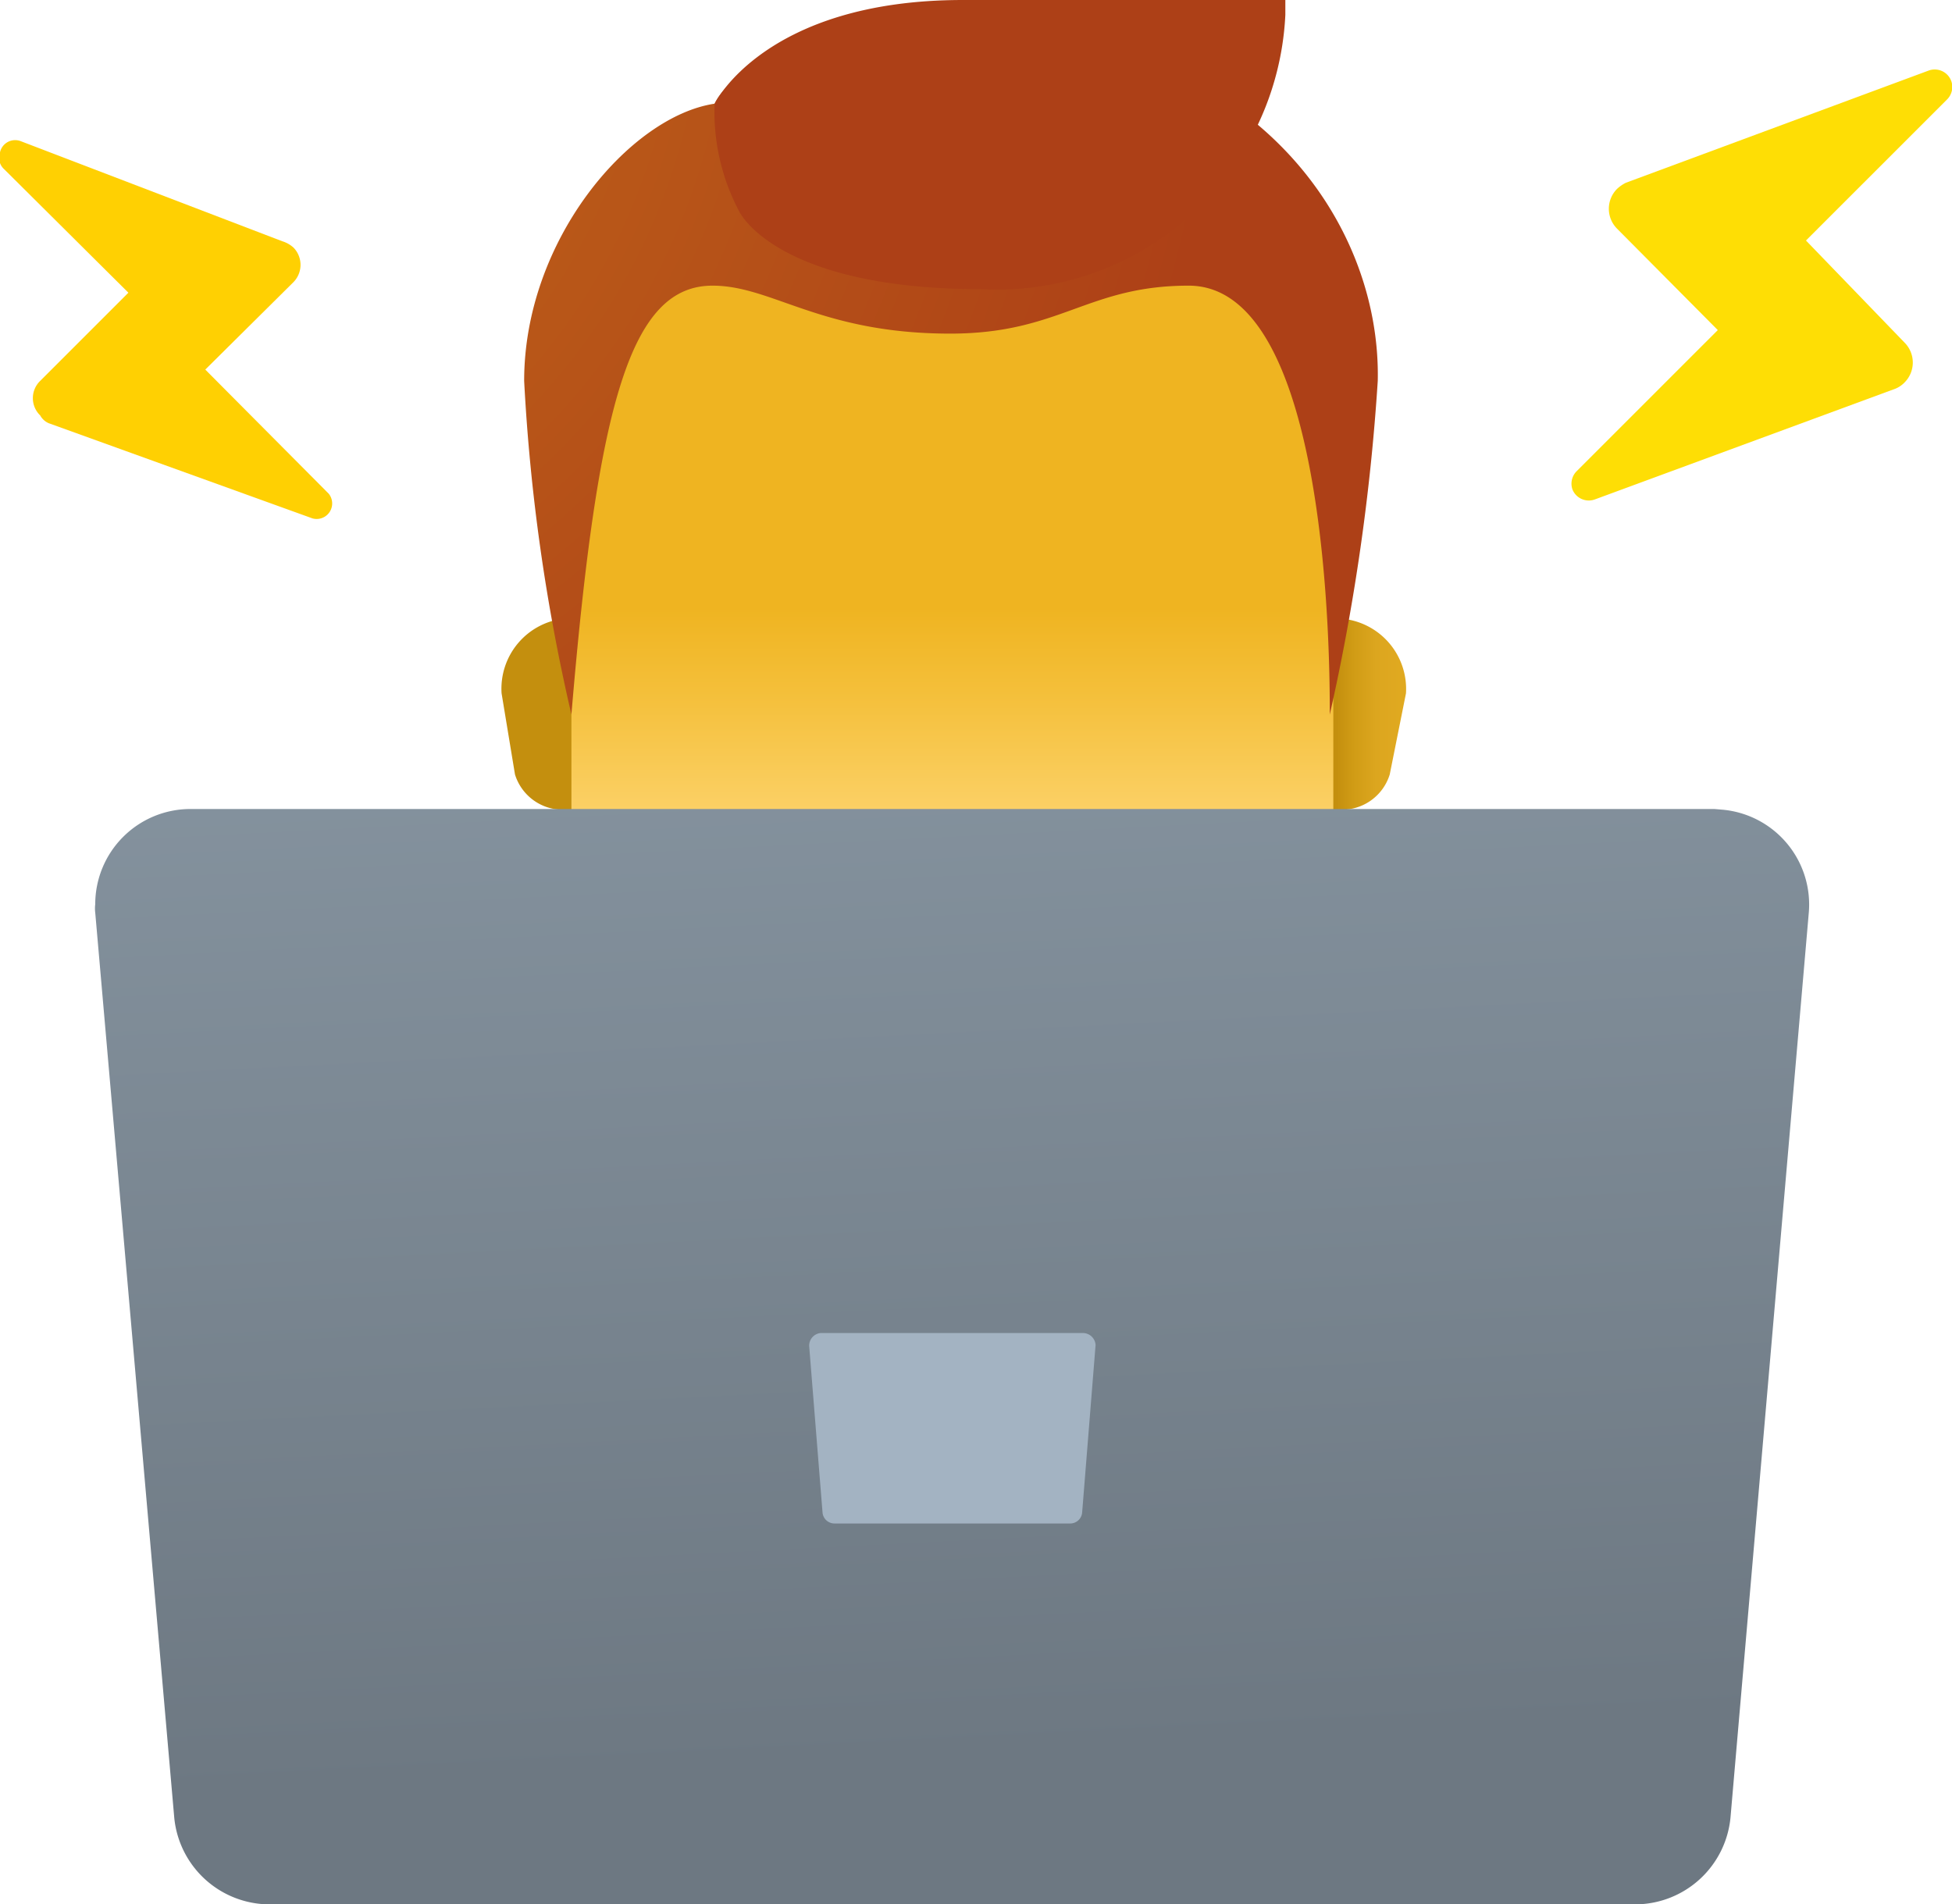 <svg xmlns="http://www.w3.org/2000/svg" xmlns:xlink="http://www.w3.org/1999/xlink" viewBox="0 0 27.67 27"><defs><style>.cls-1{fill:url(#Dégradé_sans_nom_4);}.cls-2{fill:url(#Dégradé_sans_nom_4-2);}.cls-3{fill:url(#Dégradé_sans_nom_3);}.cls-4{fill:url(#Dégradé_sans_nom_5);}.cls-5{fill:url(#Dégradé_sans_nom_5-2);}.cls-6{fill:url(#Dégradé_sans_nom_6);}.cls-7{fill:#a3b3c2;}.cls-8{fill:url(#Dégradé_sans_nom_8);}.cls-9{fill:url(#Dégradé_sans_nom_8-2);}</style><linearGradient id="Dégradé_sans_nom_4" x1="-70.76" y1="370.94" x2="-70.12" y2="370.94" gradientTransform="matrix(1.41, 0, 0, -2.71, 118.72, 1013.77)" gradientUnits="userSpaceOnUse"><stop offset="0" stop-color="#c48f0e"/><stop offset="0.25" stop-color="#d09b15"/><stop offset="0.62" stop-color="#dca61f"/><stop offset="1" stop-color="#e0a920"/></linearGradient><linearGradient id="Dégradé_sans_nom_4-2" x1="-47.6" y1="370.94" x2="-46.96" y2="370.94" gradientTransform="matrix(1.41, 0, 0, -2.71, 107.34, 1013.77)" xlink:href="#Dégradé_sans_nom_4"/><linearGradient id="Dégradé_sans_nom_3" x1="-238.11" y1="468.84" x2="-238.11" y2="469.4" gradientTransform="matrix(10.8, 0, 0, -14.76, 2585.14, 6933.6)" gradientUnits="userSpaceOnUse"><stop offset="0.13" stop-color="#ffdb80"/><stop offset="0.14" stop-color="#ffd97c"/><stop offset="0.45" stop-color="#f4bf39"/><stop offset="0.59" stop-color="#efb421"/></linearGradient><radialGradient id="Dégradé_sans_nom_5" cx="-235.85" cy="458.25" r="1.65" gradientTransform="matrix(9.76, 0, 0, -9.76, 2303.12, 4472.25)" gradientUnits="userSpaceOnUse"><stop offset="0" stop-color="#c26716"/><stop offset="0.51" stop-color="#b85618"/><stop offset="1" stop-color="#ad4017"/></radialGradient><radialGradient id="Dégradé_sans_nom_5-2" cx="-196.31" cy="414.37" r="4.69" gradientTransform="matrix(4.05, 0, 0, -4.24, 786.05, 1758.56)" xlink:href="#Dégradé_sans_nom_5"/><linearGradient id="Dégradé_sans_nom_6" x1="-252.13" y1="470.7" x2="-252.05" y2="469.7" gradientTransform="matrix(24.3, 0, 0, -15.53, 6139.73, 7319.27)" gradientUnits="userSpaceOnUse"><stop offset="0" stop-color="#8694a0"/><stop offset="1" stop-color="#6d7882"/></linearGradient><linearGradient id="Dégradé_sans_nom_8" x1="-212.87" y1="433.27" x2="-212.87" y2="431.94" gradientTransform="matrix(5.39, 0, 0, -6.09, 1173.38, 2672.18)" gradientUnits="userSpaceOnUse"><stop offset="0" stop-color="#fede05"/><stop offset="1" stop-color="#ffd002"/></linearGradient><linearGradient id="Dégradé_sans_nom_8-2" x1="-205.7" y1="432.82" x2="-205.7" y2="431.49" gradientTransform="matrix(4.72, 0, 0, -5.34, 973.99, 2300.98)" xlink:href="#Dégradé_sans_nom_8"/></defs><g id="Calque_2" data-name="Calque 2"><g id="Calque_1-2" data-name="Calque 1"><g id="icons8-hard_working" data-name="icons8-hard working"><path id="Tracé_1082" data-name="Tracé 1082" class="cls-1" d="M18.84,8.78h-.35v2.7H19a.71.71,0,0,0,.7-.5l.23-1.15A1,1,0,0,0,19,8.77Z"/><path id="Tracé_1083" data-name="Tracé 1083" class="cls-2" d="M8.16,8.78h.35v2.7H8a.71.71,0,0,1-.7-.5L7.11,9.83A1,1,0,0,1,8,8.77Z"/><path id="Tracé_1084" data-name="Tracé 1084" class="cls-3" d="M13.5,1.44c-2.66,0-5.4.41-5.4,6.17v4c0,2.06,3.24,4.58,5.4,4.58s5.4-2.52,5.4-4.58v-4C18.9,1.85,16.17,1.44,13.5,1.44Z"/><path id="Tracé_1085" data-name="Tracé 1085" class="cls-4" d="M13.5.37c-2.94,0-3.37,1.1-3.37,1.1-1.2.18-2.7,1.93-2.7,3.93a27.08,27.08,0,0,0,.67,4.73c.37-4.42.84-6.08,2-6.08.85,0,1.53.68,3.37.68,1.56,0,1.94-.68,3.38-.68,2,0,2,5.38,2,6.08a30.29,30.29,0,0,0,.68-4.73C19.58,3.09,17.69.37,13.5.37Z"/><path id="Tracé_1086" data-name="Tracé 1086" class="cls-5" d="M13.65,0c-2.81,0-3.52,1.47-3.52,1.47A3,3,0,0,0,10.48,3s.51,1.1,3.44,1.1A4.09,4.09,0,0,0,18.22.21c0-.07,0-.14,0-.21Z"/><path id="Tracé_1087" data-name="Tracé 1087" class="cls-6" d="M24.3,11.47H2.7a1.35,1.35,0,0,0-1.35,1.35.49.49,0,0,0,0,.12L2.47,25.77A1.36,1.36,0,0,0,3.82,27H23.18a1.36,1.36,0,0,0,1.35-1.23l1.11-12.83a1.35,1.35,0,0,0-1.22-1.46Z"/><path id="Tracé_1088" data-name="Tracé 1088" class="cls-7" d="M15.17,21.6H11.83a.17.17,0,0,1-.17-.15l-.19-2.37a.18.18,0,0,1,.16-.18h3.73a.18.18,0,0,1,.17.17h0l-.19,2.37A.17.17,0,0,1,15.17,21.6Z"/><path id="Tracé_1089" data-name="Tracé 1089" class="cls-8" d="M22.35,6.68l2-2L22.92,3.24a.4.4,0,0,1,0-.56.51.51,0,0,1,.13-.09L27.34,1a.25.25,0,0,1,.32.15.25.25,0,0,1-.06.26l-2,2L27,4.86a.4.4,0,0,1,0,.56.38.38,0,0,1-.13.09L22.61,7.08a.25.25,0,0,1-.32-.14A.25.25,0,0,1,22.35,6.68Z"/><path id="Tracé_1090" data-name="Tracé 1090" class="cls-9" d="M4.66,7,2.91,5.24,4.16,4a.35.35,0,0,0,0-.49A.42.42,0,0,0,4,3.42L.29,2A.22.22,0,0,0,0,2.16a.22.22,0,0,0,.06.24L1.82,4.15.57,5.4a.34.34,0,0,0,0,.49A.25.25,0,0,0,.69,6L4.43,7.35A.22.22,0,0,0,4.66,7Z"/></g></g></g></svg>